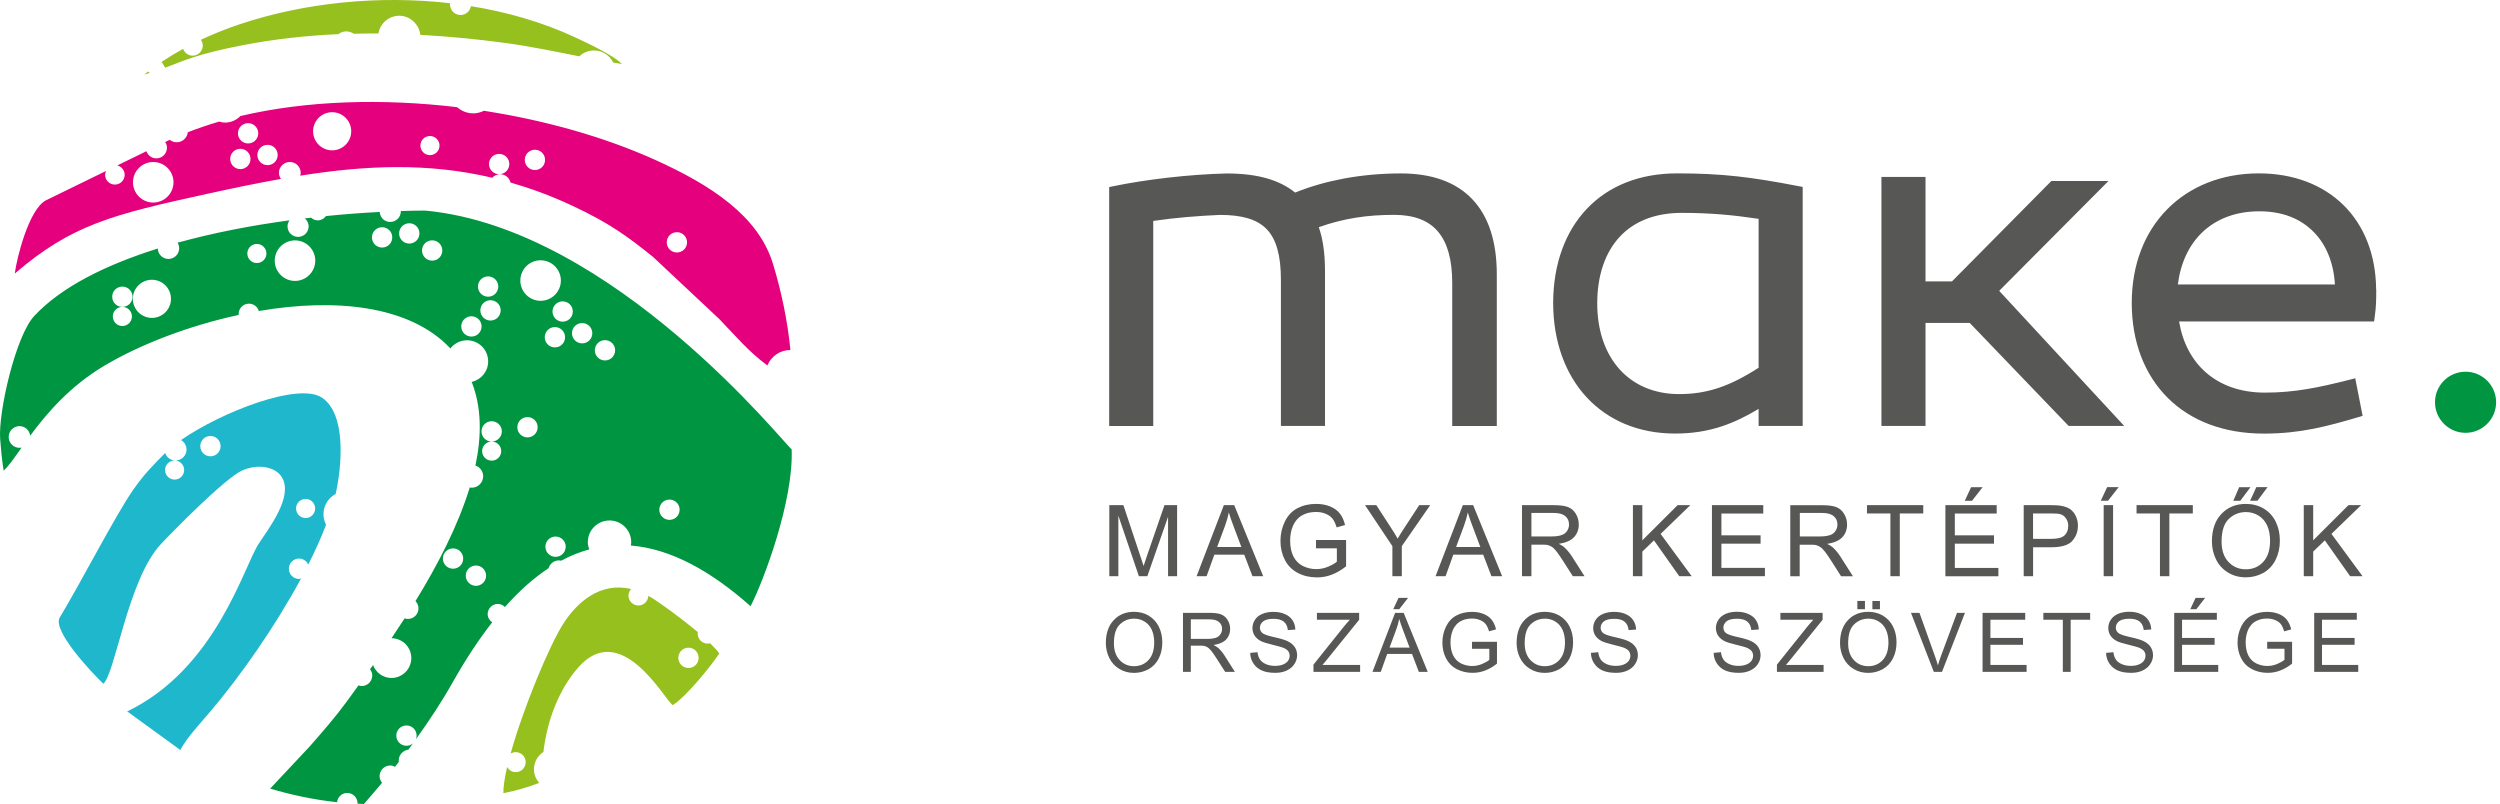 <svg width="199" height="64" viewBox="0 0 199 64" fill="none" xmlns="http://www.w3.org/2000/svg">
<path d="M53.29 41.382C52.845 41.382 52.482 41.022 52.482 40.574C52.482 40.126 52.842 39.766 53.29 39.766C53.738 39.766 54.098 40.126 54.098 40.574C54.098 41.022 53.738 41.382 53.29 41.382ZM48.157 28.692C47.713 28.692 47.349 28.332 47.349 27.883C47.349 27.435 47.709 27.075 48.157 27.075C48.605 27.075 48.965 27.435 48.965 27.883C48.965 28.332 48.605 28.692 48.157 28.692ZM46.339 27.332C45.894 27.332 45.53 26.972 45.53 26.524C45.53 26.076 45.89 25.716 46.339 25.716C46.787 25.716 47.147 26.076 47.147 26.524C47.147 26.972 46.787 27.332 46.339 27.332ZM44.788 25.605C44.343 25.605 43.98 25.245 43.98 24.797C43.98 24.349 44.34 23.989 44.788 23.989C45.236 23.989 45.596 24.349 45.596 24.797C45.596 25.245 45.236 25.605 44.788 25.605ZM44.222 44.325C43.778 44.325 43.414 43.965 43.414 43.517C43.414 43.069 43.774 42.709 44.222 42.709C44.67 42.709 45.031 43.069 45.031 43.517C45.031 43.965 44.67 44.325 44.222 44.325ZM44.171 26.035C44.615 26.035 44.979 26.395 44.979 26.844C44.979 27.292 44.619 27.652 44.171 27.652C43.722 27.652 43.362 27.292 43.362 26.844C43.362 26.395 43.722 26.035 44.171 26.035ZM41.419 22.332C41.419 21.439 42.143 20.719 43.032 20.719C43.921 20.719 44.645 21.443 44.645 22.332C44.645 23.221 43.921 23.945 43.032 23.945C42.143 23.945 41.419 23.221 41.419 22.332ZM41.988 34.816C41.544 34.816 41.18 34.456 41.18 34.008C41.18 33.56 41.54 33.2 41.988 33.2C42.437 33.2 42.797 33.56 42.797 34.008C42.797 34.456 42.437 34.816 41.988 34.816ZM39.898 35.908C39.898 36.327 39.56 36.668 39.137 36.668C38.715 36.668 38.377 36.327 38.377 35.908C38.377 35.489 38.715 35.151 39.133 35.147C38.689 35.147 38.329 34.787 38.329 34.339C38.329 33.891 38.689 33.531 39.137 33.531C39.585 33.531 39.946 33.891 39.946 34.339C39.946 34.787 39.585 35.143 39.141 35.147C39.56 35.147 39.898 35.489 39.898 35.908ZM37.884 46.633C37.44 46.633 37.076 46.272 37.076 45.824C37.076 45.376 37.436 45.016 37.884 45.016C38.333 45.016 38.693 45.376 38.693 45.824C38.693 46.272 38.333 46.633 37.884 46.633ZM36.062 45.269C35.617 45.269 35.254 44.909 35.254 44.461C35.254 44.013 35.614 43.653 36.062 43.653C36.51 43.653 36.87 44.013 36.87 44.461C36.87 44.909 36.51 45.269 36.062 45.269ZM38.237 24.705C38.237 24.261 38.597 23.897 39.045 23.897C39.494 23.897 39.854 24.257 39.854 24.705C39.854 25.154 39.494 25.514 39.045 25.514C38.597 25.514 38.237 25.154 38.237 24.705ZM37.524 26.792C37.08 26.792 36.716 26.432 36.716 25.984C36.716 25.536 37.076 25.175 37.524 25.175C37.972 25.175 38.333 25.536 38.333 25.984C38.333 26.432 37.972 26.792 37.524 26.792ZM38.854 22.001C39.299 22.001 39.663 22.361 39.663 22.809C39.663 23.258 39.303 23.618 38.854 23.618C38.406 23.618 38.046 23.258 38.046 22.809C38.046 22.361 38.406 22.001 38.854 22.001ZM34.401 20.748C33.957 20.748 33.593 20.388 33.593 19.94C33.593 19.492 33.953 19.131 34.401 19.131C34.849 19.131 35.209 19.492 35.209 19.94C35.209 20.388 34.849 20.748 34.401 20.748ZM32.579 19.389C32.134 19.389 31.77 19.029 31.77 18.58C31.77 18.132 32.131 17.772 32.579 17.772C33.027 17.772 33.387 18.132 33.387 18.58C33.387 19.029 33.027 19.389 32.579 19.389ZM30.415 19.705C29.97 19.705 29.607 19.345 29.607 18.896C29.607 18.448 29.966 18.088 30.415 18.088C30.863 18.088 31.223 18.448 31.223 18.896C31.223 19.345 30.863 19.705 30.415 19.705ZM23.482 22.361C22.589 22.361 21.869 21.637 21.869 20.748C21.869 19.859 22.593 19.135 23.482 19.135C24.371 19.135 25.095 19.859 25.095 20.748C25.095 21.637 24.371 22.361 23.482 22.361ZM20.447 20.939C20.028 20.939 19.686 20.601 19.686 20.179C19.686 19.756 20.028 19.418 20.447 19.418C20.866 19.418 21.207 19.76 21.207 20.179C21.207 20.598 20.866 20.939 20.447 20.939ZM12.092 25.304C11.254 25.304 10.574 24.624 10.574 23.787C10.574 22.949 11.254 22.269 12.092 22.269C12.93 22.269 13.609 22.949 13.609 23.787C13.609 24.624 12.93 25.304 12.092 25.304ZM10.501 25.19C10.501 25.609 10.159 25.951 9.74 25.951C9.322 25.951 8.98 25.613 8.98 25.19C8.98 24.768 9.318 24.433 9.737 24.43C9.292 24.43 8.932 24.07 8.932 23.621C8.932 23.173 9.292 22.813 9.74 22.813C10.189 22.813 10.549 23.173 10.549 23.621C10.549 24.07 10.189 24.426 9.744 24.43C10.163 24.43 10.501 24.771 10.501 25.19ZM63.012 35.757C62.619 35.584 48.888 18.18 33.85 16.762C33.222 16.762 32.572 16.776 31.907 16.799C31.907 16.806 31.907 16.813 31.907 16.82C31.907 17.287 31.528 17.666 31.061 17.666C30.595 17.666 30.253 17.313 30.227 16.872C28.842 16.942 27.409 17.048 25.947 17.199C25.8 17.401 25.569 17.541 25.3 17.541C25.095 17.541 24.907 17.456 24.764 17.328C24.599 17.346 24.433 17.368 24.264 17.386C24.444 17.541 24.569 17.757 24.569 18.015C24.569 18.477 24.195 18.856 23.728 18.856C23.261 18.856 22.887 18.481 22.887 18.015C22.887 17.835 22.953 17.677 23.048 17.537C20.024 17.945 16.975 18.533 14.135 19.319C14.212 19.448 14.263 19.598 14.263 19.76C14.263 20.23 13.881 20.612 13.411 20.612C12.941 20.612 12.573 20.241 12.562 19.782C8.44 21.075 4.891 22.831 2.726 25.15C1.242 26.744 -0.139 32.788 0.011 34.93C0.074 35.797 0.158 36.613 0.287 37.458C0.658 37.15 1.117 36.481 1.723 35.621C1.668 35.632 1.613 35.647 1.554 35.647C1.077 35.647 0.691 35.261 0.691 34.783C0.691 34.306 1.077 33.92 1.554 33.92C1.999 33.92 2.352 34.258 2.403 34.684C3.696 32.935 5.541 30.749 8.326 29.099C11.184 27.406 15.024 25.929 18.999 25.069C18.999 25.043 18.996 25.017 18.996 24.992C18.996 24.54 19.363 24.172 19.819 24.172C20.19 24.172 20.498 24.419 20.601 24.757C26.579 23.732 32.586 24.261 35.852 27.736C36.161 27.343 36.635 27.086 37.175 27.086C38.105 27.086 38.858 27.839 38.858 28.769C38.858 29.57 38.296 30.227 37.546 30.4C38.336 32.406 38.351 34.673 37.844 37.054C38.2 37.179 38.461 37.51 38.461 37.91C38.461 38.413 38.053 38.821 37.55 38.821C37.495 38.821 37.443 38.814 37.392 38.803C36.466 41.823 34.861 44.939 33.071 47.849C33.218 47.999 33.31 48.201 33.31 48.425C33.31 48.892 32.935 49.267 32.469 49.267C32.377 49.267 32.289 49.248 32.208 49.219C31.862 49.755 31.513 50.285 31.164 50.803C32.035 50.806 32.74 51.512 32.74 52.383C32.74 53.253 32.031 53.966 31.157 53.966C30.481 53.966 29.919 53.532 29.695 52.937C29.614 53.051 29.537 53.161 29.456 53.272C29.559 53.411 29.632 53.577 29.632 53.764C29.632 54.231 29.254 54.609 28.787 54.609C28.699 54.609 28.618 54.58 28.537 54.554C28.218 54.995 27.905 55.421 27.611 55.829C26.656 57.137 25.738 58.173 24.654 59.415L21.505 62.773C23.096 63.251 24.944 63.655 26.829 63.857C26.873 63.445 27.211 63.118 27.637 63.118C28.093 63.118 28.46 63.489 28.46 63.941C28.46 63.952 28.46 63.96 28.46 63.971C28.629 63.978 28.794 63.996 28.963 64C29.448 63.456 29.93 62.883 30.411 62.31C30.294 62.163 30.216 61.987 30.216 61.785C30.216 61.314 30.599 60.932 31.069 60.932C31.205 60.932 31.326 60.98 31.44 61.039C31.543 60.907 31.646 60.774 31.748 60.642C31.745 60.609 31.738 60.576 31.738 60.539C31.738 60.091 32.072 59.734 32.505 59.672C32.63 59.503 32.755 59.338 32.88 59.165C32.74 59.286 32.557 59.363 32.355 59.363C31.91 59.363 31.546 59.003 31.546 58.555C31.546 58.107 31.907 57.747 32.355 57.747C32.803 57.747 33.163 58.107 33.163 58.555C33.163 58.658 33.137 58.757 33.101 58.849C34.159 57.379 35.169 55.855 36.055 54.278C37.091 52.441 38.13 50.876 39.178 49.539C38.968 49.392 38.818 49.16 38.818 48.885C38.818 48.437 39.181 48.073 39.63 48.073C39.854 48.073 40.045 48.172 40.192 48.319C41.342 47.018 42.499 46.001 43.66 45.233C43.774 44.873 44.097 44.608 44.494 44.608C44.553 44.608 44.608 44.623 44.663 44.634C45.409 44.233 46.155 43.936 46.901 43.734C46.834 43.553 46.79 43.359 46.79 43.157C46.79 42.202 47.562 41.43 48.517 41.43C49.472 41.43 50.244 42.202 50.244 43.157C50.244 43.249 50.229 43.337 50.215 43.425C53.408 43.682 56.6 45.464 59.745 48.253C60.778 46.265 63.188 39.832 63.015 35.757" fill="#009641"/>
<path d="M53.882 20.098C53.437 20.098 53.073 19.738 53.073 19.289C53.073 18.841 53.433 18.481 53.882 18.481C54.33 18.481 54.69 18.841 54.69 19.289C54.69 19.738 54.33 20.098 53.882 20.098ZM42.58 13.536C42.135 13.536 41.772 13.175 41.772 12.727C41.772 12.279 42.132 11.919 42.58 11.919C43.028 11.919 43.388 12.279 43.388 12.727C43.388 13.175 43.028 13.536 42.58 13.536ZM39.732 13.866C39.288 13.866 38.924 13.506 38.924 13.058C38.924 12.61 39.284 12.25 39.732 12.25C40.181 12.25 40.541 12.61 40.541 13.058C40.541 13.506 40.181 13.866 39.732 13.866ZM34.225 12.349C33.806 12.349 33.464 12.007 33.464 11.588C33.464 11.169 33.802 10.828 34.225 10.828C34.647 10.828 34.986 11.169 34.986 11.588C34.986 12.007 34.644 12.349 34.225 12.349ZM26.439 11.967C25.602 11.967 24.922 11.287 24.922 10.449C24.922 9.612 25.602 8.932 26.439 8.932C27.277 8.932 27.957 9.612 27.957 10.449C27.957 11.287 27.277 11.967 26.439 11.967ZM21.296 13.146C20.851 13.146 20.487 12.786 20.487 12.338C20.487 11.889 20.847 11.529 21.296 11.529C21.744 11.529 22.104 11.889 22.104 12.338C22.104 12.786 21.744 13.146 21.296 13.146ZM19.749 11.419C19.304 11.419 18.941 11.059 18.941 10.611C18.941 10.163 19.301 9.803 19.749 9.803C20.197 9.803 20.557 10.163 20.557 10.611C20.557 11.059 20.197 11.419 19.749 11.419ZM19.131 13.462C18.687 13.462 18.323 13.102 18.323 12.654C18.323 12.206 18.683 11.845 19.131 11.845C19.58 11.845 19.94 12.206 19.94 12.654C19.94 13.102 19.58 13.462 19.131 13.462ZM12.198 16.122C11.306 16.122 10.585 15.398 10.585 14.509C10.585 13.62 11.309 12.896 12.198 12.896C13.088 12.896 13.811 13.62 13.811 14.509C13.811 15.398 13.088 16.122 12.198 16.122ZM61.079 29.096C61.377 28.379 62.068 27.865 62.891 27.865C62.898 27.865 62.909 27.865 62.916 27.865C62.692 25.521 62.185 23.154 61.524 20.987C60.363 17.191 56.597 14.737 52.177 12.738C48.176 10.927 43.44 9.582 38.52 8.818C38.263 8.943 37.976 9.024 37.671 9.024C37.175 9.024 36.731 8.833 36.385 8.531C30.466 7.826 24.415 7.991 19.135 9.237C18.823 9.556 18.393 9.759 17.912 9.759C17.75 9.759 17.599 9.722 17.453 9.678C16.589 9.928 15.759 10.214 14.95 10.526C14.899 10.975 14.528 11.324 14.065 11.324C13.855 11.324 13.664 11.25 13.51 11.129L13.15 11.305C13.235 11.438 13.29 11.592 13.29 11.761C13.29 12.227 12.911 12.606 12.445 12.606C12.077 12.606 11.769 12.367 11.655 12.037L9.34 13.168C9.674 13.256 9.924 13.554 9.924 13.914C9.924 14.344 9.575 14.693 9.145 14.693C8.715 14.693 8.366 14.344 8.366 13.914C8.366 13.804 8.399 13.704 8.443 13.609L3.652 15.949C2.293 16.666 1.334 20.549 1.176 21.773C5.747 17.853 8.998 17.077 16.435 15.442C18.477 14.994 20.443 14.583 22.361 14.241C22.266 14.101 22.203 13.94 22.203 13.76C22.203 13.282 22.593 12.893 23.07 12.893C23.548 12.893 23.937 13.282 23.937 13.76C23.937 13.837 23.915 13.91 23.897 13.984C29.166 13.146 34.093 12.948 39.185 14.149C39.339 13.976 39.563 13.866 39.81 13.866C40.214 13.866 40.548 14.149 40.633 14.527C42.242 14.991 43.87 15.586 45.534 16.365C48.521 17.761 49.947 18.815 51.978 20.447L57.251 25.392C58.573 26.759 59.547 27.953 61.057 29.07C61.068 29.077 61.079 29.084 61.09 29.096" fill="#E5007D"/>
<path d="M16.751 36.323C16.306 36.323 15.942 35.963 15.942 35.514C15.942 35.066 16.302 34.706 16.751 34.706C17.199 34.706 17.559 35.066 17.559 35.514C17.559 35.963 17.199 36.323 16.751 36.323ZM13.899 38.175C13.481 38.175 13.139 37.833 13.139 37.414C13.139 36.995 13.481 36.654 13.899 36.654C14.318 36.654 14.66 36.995 14.66 37.414C14.66 37.833 14.318 38.175 13.899 38.175ZM24.327 39.714C24.746 39.714 25.087 40.056 25.087 40.475C25.087 40.894 24.746 41.235 24.327 41.235C23.908 41.235 23.566 40.897 23.566 40.475C23.566 40.052 23.908 39.714 24.327 39.714ZM23.805 46.085C23.357 46.085 22.993 45.721 22.993 45.273C22.993 44.825 23.357 44.461 23.805 44.461C24.136 44.461 24.407 44.663 24.536 44.942C25.087 43.851 25.569 42.786 25.954 41.772C25.826 41.518 25.749 41.235 25.749 40.93C25.749 40.232 26.142 39.63 26.719 39.317C27.248 36.94 27.534 32.957 25.646 31.664C23.772 30.382 17.559 32.832 14.41 35.029C14.671 35.18 14.847 35.459 14.847 35.779C14.847 36.264 14.454 36.657 13.973 36.657C13.587 36.657 13.264 36.404 13.146 36.058C12.129 37.094 11.478 37.734 10.578 39.023C9.226 40.96 6.511 46.236 4.755 49.157C4.137 50.189 7.334 53.584 8.227 54.425C9.167 53.632 10.185 46.14 12.783 43.337C13.72 42.326 17.915 38.072 19.253 37.462C20.524 36.885 21.924 37.153 22.431 37.976C23.386 39.523 21.373 42.073 20.583 43.296C19.374 45.17 17.18 53.224 10.126 56.63L14.351 59.698C14.88 58.717 15.931 57.589 16.725 56.656C19.117 53.849 21.898 49.877 23.959 46.056C23.912 46.063 23.864 46.081 23.812 46.081" fill="#1FB7CC"/>
<path d="M54.804 53.172C54.359 53.172 53.995 52.812 53.995 52.364C53.995 51.916 54.355 51.556 54.804 51.556C55.252 51.556 55.612 51.916 55.612 52.364C55.612 52.812 55.252 53.172 54.804 53.172ZM56.534 51.199C56.468 51.218 56.402 51.232 56.332 51.232C55.891 51.232 55.535 50.876 55.535 50.435C55.535 50.395 55.542 50.354 55.546 50.314C54.212 49.197 52.511 47.962 51.806 47.543C51.736 47.503 51.67 47.474 51.603 47.437C51.589 47.859 51.243 48.197 50.817 48.197C50.391 48.197 50.027 47.845 50.027 47.407C50.027 47.205 50.112 47.029 50.233 46.889C47.757 46.29 45.909 47.984 44.865 49.605C43.748 51.331 41.654 56.347 40.644 59.991C40.765 59.918 40.897 59.87 41.048 59.87C41.489 59.87 41.845 60.227 41.845 60.667C41.845 61.108 41.489 61.465 41.048 61.465C40.754 61.465 40.508 61.292 40.368 61.053C40.173 61.891 40.063 62.611 40.067 63.136C41.026 62.96 42.099 62.637 42.922 62.317C42.668 62.027 42.503 61.652 42.503 61.237C42.503 60.656 42.804 60.146 43.256 59.852C43.55 57.364 44.465 54.928 46.008 53.154C49.403 49.252 52.838 55.586 53.54 56.13C54.528 55.546 56.545 53.099 57.251 52.022C57.129 51.816 56.858 51.526 56.523 51.203" fill="#96C01D"/>
<path d="M11.802 5.688C11.691 5.768 11.578 5.853 11.471 5.934C11.625 5.893 11.765 5.849 11.905 5.809C11.868 5.765 11.831 5.724 11.802 5.688Z" fill="#96C01D"/>
<path d="M47.283 4.016C47.959 4.016 48.532 4.413 48.815 4.979C49.047 5.015 49.278 5.063 49.509 5.1C48.903 4.42 46.566 3.336 45.685 2.928C43.164 1.764 40.379 0.959 37.484 0.489C37.418 0.889 37.08 1.194 36.661 1.194C36.198 1.194 35.823 0.82 35.823 0.353C35.823 0.32 35.827 0.29 35.831 0.257C30.202 -0.393 24.272 0.199 19.099 1.925C17.963 2.304 16.934 2.723 15.99 3.167C16.082 3.3 16.141 3.454 16.141 3.623C16.141 4.067 15.781 4.431 15.333 4.431C14.98 4.431 14.686 4.203 14.576 3.887C13.966 4.222 13.396 4.571 12.86 4.927C12.977 5.093 13.08 5.258 13.146 5.39C14.62 4.843 15.641 4.306 19.381 3.586C21.869 3.105 24.393 2.833 26.932 2.719C27.108 2.583 27.325 2.499 27.564 2.499C27.784 2.499 27.986 2.568 28.155 2.686C28.809 2.671 29.463 2.66 30.121 2.664C30.257 1.867 30.944 1.253 31.782 1.253C32.619 1.253 33.369 1.922 33.457 2.774C35.698 2.899 37.936 3.112 40.151 3.41C42.26 3.696 44.2 4.104 46.111 4.483C46.419 4.196 46.827 4.016 47.279 4.016" fill="#96C01D"/>
<path d="M196.258 29.588C194.913 29.588 193.826 30.679 193.826 32.02C193.826 33.361 194.917 34.453 196.258 34.453C197.599 34.453 198.691 33.361 198.691 32.02C198.691 30.679 197.599 29.588 196.258 29.588Z" fill="#009641"/>
<path d="M189.141 23.059C189.119 20.241 188.175 17.948 186.558 16.343C184.909 14.708 182.565 13.8 179.802 13.8C176.833 13.8 174.287 14.844 172.49 16.677C170.723 18.477 169.687 21.038 169.687 24.117C169.687 27.196 170.697 29.838 172.575 31.693C174.375 33.472 176.962 34.515 180.206 34.515C181.65 34.515 182.91 34.372 184.126 34.133C185.328 33.898 186.485 33.571 187.738 33.2L188.065 33.104L187.477 30.11L187.095 30.209C185.82 30.532 184.699 30.797 183.619 30.973C182.535 31.153 181.47 31.253 180.29 31.253C178.343 31.253 176.741 30.665 175.573 29.632C174.463 28.651 173.732 27.262 173.456 25.591H188.976L189.02 25.264C189.083 24.808 189.116 24.492 189.13 24.172C189.145 23.834 189.149 23.522 189.149 23.063L189.141 23.059ZM173.357 22.644C173.574 20.917 174.254 19.491 175.308 18.485C176.425 17.423 177.968 16.82 179.838 16.82C181.709 16.82 183.142 17.412 184.192 18.488C185.159 19.48 185.754 20.891 185.86 22.644H173.357ZM153.271 33.905H149.762V14.083H153.271V22.401H155.376L163.29 14.406H167.835L159.135 23.151L169.088 33.905H164.664L156.794 25.708H153.271V33.905ZM137.057 33.935C138.034 33.611 138.989 33.148 139.985 32.546V33.905H143.494V14.88L143.189 14.822C141.293 14.454 139.765 14.201 138.258 14.035C136.748 13.87 135.275 13.8 133.5 13.8C130.484 13.8 128.044 14.814 126.343 16.589C124.609 18.397 123.65 20.98 123.631 24.073C123.631 27.192 124.601 29.797 126.299 31.627C128.004 33.464 130.432 34.511 133.339 34.511C134.68 34.511 135.881 34.324 137.057 33.935ZM127.14 24.158C127.14 21.961 127.75 20.109 128.941 18.837C130.058 17.64 131.707 16.945 133.868 16.945C134.977 16.945 136.002 16.986 137.038 17.07C137.994 17.147 138.949 17.265 139.985 17.419V29.272C138.82 30.025 137.788 30.547 136.789 30.878C135.752 31.223 134.742 31.37 133.666 31.37C131.682 31.37 130.061 30.654 128.937 29.419C127.787 28.151 127.14 26.333 127.14 24.158ZM114.468 18.437C113.722 17.555 112.569 17.103 110.981 17.103C109.96 17.103 108.942 17.162 107.899 17.331C106.962 17.482 105.996 17.721 104.974 18.084C105.117 18.488 105.231 18.933 105.312 19.429C105.419 20.072 105.47 20.792 105.47 21.601V33.905H101.961V22.291C101.961 20.344 101.601 19.04 100.822 18.235C100.047 17.438 98.827 17.107 97.104 17.107C96.237 17.147 95.37 17.195 94.433 17.28C93.603 17.353 92.739 17.449 91.799 17.585V33.909H88.29V14.892L88.588 14.829C89.815 14.572 91.369 14.322 93.026 14.135C94.518 13.966 96.101 13.844 97.622 13.808H97.63C98.86 13.808 99.93 13.933 100.859 14.201C101.723 14.451 102.465 14.822 103.093 15.329C104.317 14.833 105.621 14.465 106.955 14.216C108.461 13.936 110 13.804 111.507 13.804C113.961 13.804 115.89 14.48 117.202 15.865C118.473 17.206 119.145 19.19 119.145 21.847V33.909H115.596V22.497C115.596 20.7 115.229 19.341 114.468 18.441V18.437ZM92.695 40.21H93.698V45.868H92.978V41.136L91.328 45.868H90.656L89.021 41.048V45.868H88.301V40.21H89.422L90.755 44.215C90.88 44.586 90.968 44.861 91.031 45.053C91.093 44.847 91.196 44.538 91.332 44.145L92.692 40.21H92.695ZM100.551 45.864L98.243 40.206H97.42L95.249 45.864H96.046L96.663 44.149H99.04L99.695 45.864H100.547H100.551ZM96.884 43.542L97.501 41.885C97.633 41.522 97.74 41.165 97.817 40.794C97.905 41.103 98.037 41.496 98.221 41.97L98.813 43.542H96.887H96.884ZM104.82 45.96C104.258 45.96 103.762 45.843 103.302 45.604C102.851 45.365 102.505 45.02 102.274 44.568C102.046 44.119 101.925 43.62 101.925 43.057C101.925 42.495 102.042 41.999 102.274 41.518C102.501 41.044 102.836 40.688 103.262 40.46C103.696 40.232 104.195 40.111 104.754 40.111C105.165 40.111 105.536 40.173 105.867 40.309C106.198 40.445 106.451 40.625 106.642 40.864C106.833 41.103 106.973 41.408 107.068 41.79L106.396 41.981C106.308 41.691 106.205 41.467 106.08 41.301C105.955 41.136 105.771 41 105.536 40.904C105.309 40.801 105.048 40.754 104.761 40.754C104.423 40.754 104.122 40.809 103.876 40.912C103.622 41.015 103.424 41.151 103.266 41.323C103.115 41.489 102.998 41.68 102.909 41.885C102.766 42.234 102.696 42.613 102.696 43.024C102.696 43.531 102.784 43.958 102.957 44.296C103.13 44.634 103.383 44.887 103.714 45.056C104.045 45.214 104.394 45.302 104.765 45.302C105.088 45.302 105.404 45.24 105.713 45.111C106.021 44.983 106.256 44.85 106.414 44.707V43.649H104.754V42.984H107.149V45.078C106.786 45.368 106.407 45.593 106.01 45.743C105.625 45.894 105.22 45.964 104.809 45.964L104.82 45.96ZM112.965 40.21H113.844L111.584 43.473V45.868H110.834V43.473L108.656 40.21H109.556L110.669 41.926C110.882 42.242 111.073 42.558 111.253 42.874C111.419 42.584 111.632 42.249 111.878 41.878L112.969 40.21H112.965ZM116.441 40.21L114.27 45.868H115.067L115.684 44.152H118.061L118.719 45.868H119.572L117.264 40.21H116.441ZM115.905 43.542L116.522 41.882C116.658 41.518 116.757 41.162 116.838 40.791C116.926 41.099 117.058 41.492 117.242 41.966L117.834 43.539H115.905V43.542ZM124.535 43.575C124.432 43.48 124.282 43.385 124.083 43.289C124.62 43.212 125.024 43.035 125.285 42.767C125.546 42.492 125.671 42.15 125.671 41.749C125.671 41.441 125.59 41.158 125.435 40.897C125.285 40.644 125.072 40.464 124.811 40.361C124.55 40.258 124.164 40.21 123.657 40.21H121.151V45.868H121.901V43.355H122.772C122.963 43.355 123.102 43.362 123.183 43.381C123.301 43.414 123.422 43.458 123.532 43.531C123.642 43.601 123.767 43.73 123.911 43.91C124.054 44.09 124.227 44.351 124.447 44.693L125.197 45.868H126.13L125.149 44.329C124.958 44.027 124.745 43.774 124.532 43.579L124.535 43.575ZM123.507 42.705H121.901V40.831H123.687C124.105 40.831 124.414 40.919 124.601 41.092C124.8 41.257 124.895 41.478 124.895 41.746C124.895 41.929 124.848 42.102 124.745 42.253C124.649 42.411 124.499 42.528 124.311 42.591C124.113 42.661 123.852 42.701 123.507 42.701V42.705ZM132.185 42.499L134.658 45.864H133.669L131.656 43.013L130.73 43.906V45.864H129.98V40.206H130.73V43.01L133.544 40.206H134.555L132.185 42.499ZM137.02 45.203H140.488V45.868H136.271V40.21H140.356V40.875H137.024V42.613H140.143V43.274H137.024V45.203H137.02ZM147.491 45.864L146.51 44.325C146.323 44.024 146.106 43.77 145.893 43.575C145.79 43.48 145.64 43.385 145.441 43.293C145.978 43.212 146.382 43.039 146.643 42.771C146.903 42.495 147.028 42.154 147.028 41.753C147.028 41.444 146.948 41.162 146.79 40.901C146.639 40.647 146.426 40.467 146.165 40.364C145.904 40.261 145.518 40.214 145.011 40.214H142.506V45.872H143.255V43.359H144.126C144.317 43.359 144.457 43.366 144.537 43.385C144.655 43.417 144.772 43.462 144.886 43.535C144.997 43.605 145.125 43.733 145.265 43.913C145.408 44.094 145.581 44.354 145.801 44.696L146.551 45.872H147.484L147.491 45.864ZM144.868 42.705H143.266V40.831H145.052C145.471 40.831 145.779 40.919 145.967 41.092C146.165 41.257 146.26 41.478 146.26 41.746C146.26 41.926 146.213 42.102 146.11 42.253C146.014 42.411 145.864 42.528 145.676 42.591C145.478 42.661 145.217 42.701 144.872 42.701L144.868 42.705ZM153.091 40.871H151.224V45.864H150.475V40.871H148.612V40.206H153.091V40.871ZM154.851 40.21H158.936V40.875H155.604V42.613H158.723V43.278H155.604V45.207H159.072V45.872H154.854V40.214L154.851 40.21ZM157.816 38.781L156.971 39.865H156.394L156.901 38.781H157.816ZM164.943 43.061C165.252 42.73 165.403 42.319 165.403 41.845C165.403 41.562 165.348 41.309 165.23 41.07C165.12 40.842 164.969 40.658 164.782 40.526C164.591 40.401 164.363 40.313 164.08 40.265C163.882 40.225 163.599 40.21 163.22 40.21H161.086V45.868H161.835V43.561H163.29C164.087 43.561 164.642 43.395 164.951 43.065L164.943 43.061ZM161.831 40.871H163.279C163.617 40.871 163.856 40.886 163.981 40.919C164.172 40.974 164.33 41.084 164.447 41.257C164.572 41.422 164.631 41.628 164.631 41.856C164.631 42.187 164.528 42.44 164.33 42.624C164.124 42.808 163.775 42.892 163.294 42.892H161.831V40.871ZM167.798 39.861H167.221L167.729 38.777H168.643L167.798 39.861ZM168.202 45.864H167.453V40.206H168.202V45.864ZM174.548 40.871H172.681V45.864H171.932V40.871H170.069V40.206H174.548V40.871ZM178.237 38.781H179.137L178.325 39.865H177.77L178.237 38.781ZM180.147 45.611C180.566 45.376 180.897 45.034 181.128 44.582C181.356 44.13 181.477 43.62 181.477 43.043C181.477 42.466 181.367 41.977 181.146 41.525C180.926 41.084 180.61 40.735 180.191 40.482C179.772 40.236 179.298 40.111 178.777 40.111C177.979 40.111 177.333 40.372 176.826 40.908C176.319 41.437 176.069 42.172 176.069 43.105C176.069 43.605 176.179 44.079 176.392 44.52C176.605 44.961 176.929 45.317 177.347 45.571C177.766 45.831 178.24 45.956 178.777 45.956C179.265 45.956 179.725 45.839 180.151 45.607L180.147 45.611ZM177.391 44.736C177.02 44.34 176.837 43.803 176.837 43.124C176.837 42.279 177.028 41.669 177.414 41.305C177.792 40.941 178.251 40.761 178.78 40.761C179.151 40.761 179.482 40.857 179.783 41.044C180.085 41.235 180.312 41.492 180.47 41.841C180.621 42.179 180.698 42.584 180.698 43.043C180.698 43.77 180.518 44.332 180.154 44.725C179.791 45.122 179.324 45.317 178.766 45.317C178.207 45.317 177.755 45.119 177.391 44.733V44.736ZM179.691 39.861H179.107L179.603 38.777H180.496L179.691 39.861ZM185.585 42.499L188.058 45.864H187.069L185.056 43.013L184.13 43.906V45.864H183.38V40.206H184.13V43.01L186.941 40.206H187.951L185.581 42.499H185.585ZM91.45 49.01C91.101 48.807 90.707 48.701 90.274 48.701C89.609 48.701 89.073 48.918 88.654 49.362C88.235 49.803 88.025 50.413 88.025 51.188C88.025 51.6 88.117 51.997 88.294 52.364C88.47 52.731 88.738 53.025 89.087 53.239C89.436 53.455 89.829 53.562 90.274 53.562C90.682 53.562 91.06 53.463 91.417 53.275C91.766 53.077 92.041 52.798 92.232 52.423C92.423 52.048 92.519 51.622 92.519 51.144C92.519 50.667 92.427 50.259 92.243 49.884C92.06 49.517 91.799 49.226 91.45 49.017V49.01ZM91.424 52.537C91.123 52.864 90.733 53.029 90.27 53.029C89.807 53.029 89.429 52.864 89.128 52.544C88.819 52.217 88.668 51.769 88.668 51.207C88.668 50.505 88.826 49.998 89.146 49.697C89.462 49.395 89.84 49.245 90.281 49.245C90.59 49.245 90.865 49.325 91.115 49.48C91.365 49.638 91.556 49.855 91.685 50.141C91.81 50.424 91.876 50.758 91.876 51.141C91.876 51.743 91.725 52.21 91.424 52.537ZM96.972 51.578C96.887 51.501 96.763 51.42 96.597 51.343C97.045 51.276 97.38 51.133 97.597 50.909C97.813 50.678 97.92 50.398 97.92 50.064C97.92 49.807 97.854 49.572 97.721 49.355C97.597 49.145 97.42 48.995 97.203 48.907C96.987 48.822 96.667 48.782 96.244 48.782H94.165V53.481H94.79V51.394H95.51C95.668 51.394 95.785 51.401 95.851 51.413C95.951 51.438 96.05 51.479 96.138 51.537C96.23 51.596 96.336 51.703 96.454 51.853C96.571 52.004 96.715 52.221 96.898 52.504L97.523 53.481H98.298L97.486 52.202C97.328 51.953 97.152 51.743 96.976 51.578H96.972ZM96.12 50.854H94.79V49.3H96.274C96.623 49.3 96.876 49.373 97.034 49.517C97.2 49.656 97.277 49.84 97.277 50.06C97.277 50.211 97.237 50.354 97.152 50.479C97.071 50.611 96.95 50.707 96.792 50.762C96.627 50.821 96.41 50.854 96.123 50.854H96.12ZM103.053 51.486C103.185 51.684 103.251 51.905 103.251 52.155C103.251 52.404 103.178 52.64 103.034 52.856C102.895 53.081 102.685 53.249 102.424 53.374C102.156 53.499 101.855 53.558 101.517 53.558C101.091 53.558 100.734 53.499 100.448 53.374C100.157 53.249 99.937 53.059 99.772 52.809C99.606 52.566 99.522 52.283 99.514 51.967L100.099 51.916C100.124 52.151 100.19 52.342 100.297 52.5C100.396 52.651 100.554 52.768 100.771 52.867C100.98 52.959 101.223 53.003 101.487 53.003C101.73 53.003 101.932 52.97 102.116 52.901C102.299 52.827 102.432 52.728 102.524 52.607C102.608 52.482 102.656 52.349 102.656 52.206C102.656 52.063 102.615 51.931 102.531 51.82C102.446 51.714 102.303 51.622 102.105 51.545C101.98 51.501 101.697 51.42 101.271 51.317C100.837 51.21 100.536 51.118 100.359 51.027C100.135 50.909 99.974 50.758 99.86 50.586C99.75 50.409 99.695 50.211 99.695 50.002C99.695 49.759 99.761 49.535 99.897 49.333C100.029 49.131 100.224 48.973 100.488 48.863C100.745 48.756 101.032 48.705 101.348 48.705C101.697 48.705 102.005 48.756 102.266 48.877C102.535 48.987 102.74 49.153 102.884 49.37C103.027 49.586 103.1 49.836 103.111 50.112L102.513 50.156C102.479 49.862 102.377 49.638 102.193 49.487C102.002 49.329 101.734 49.259 101.374 49.259C100.991 49.259 100.723 49.325 100.547 49.462C100.378 49.601 100.29 49.77 100.29 49.961C100.29 50.13 100.348 50.27 100.473 50.38C100.591 50.487 100.907 50.604 101.41 50.714C101.917 50.825 102.263 50.931 102.446 51.016C102.722 51.141 102.924 51.299 103.049 51.49L103.053 51.486ZM105.268 52.93H108.266V53.481H104.552V52.904L106.962 49.891C107.131 49.682 107.296 49.498 107.447 49.333H104.827V48.782H108.189V49.333L105.551 52.596L105.268 52.93ZM111.051 48.782L109.247 53.481H109.909L110.419 52.055H112.396L112.94 53.481H113.649L111.731 48.782H111.048H111.051ZM110.607 51.552L111.117 50.174C111.228 49.873 111.316 49.579 111.378 49.267C111.452 49.524 111.562 49.851 111.713 50.244L112.205 51.548H110.603L110.607 51.552ZM111.382 48.492H110.904L111.323 47.591H112.084L111.382 48.492ZM117.172 51.086H119.16V52.823C118.859 53.066 118.543 53.249 118.216 53.374C117.892 53.499 117.558 53.558 117.216 53.558C116.75 53.558 116.338 53.459 115.956 53.264C115.581 53.066 115.295 52.779 115.104 52.404C114.913 52.03 114.814 51.618 114.814 51.152C114.814 50.685 114.913 50.273 115.104 49.873C115.295 49.48 115.57 49.182 115.923 48.995C116.283 48.804 116.698 48.705 117.165 48.705C117.507 48.705 117.815 48.756 118.091 48.87C118.366 48.98 118.576 49.131 118.734 49.329C118.892 49.528 119.009 49.781 119.087 50.097L118.528 50.255C118.455 50.013 118.37 49.829 118.267 49.689C118.161 49.55 118.01 49.439 117.815 49.362C117.624 49.278 117.407 49.237 117.172 49.237C116.889 49.237 116.64 49.282 116.438 49.37C116.228 49.454 116.063 49.568 115.93 49.711C115.806 49.851 115.706 50.005 115.637 50.178C115.519 50.468 115.46 50.781 115.46 51.122C115.46 51.541 115.534 51.897 115.677 52.18C115.82 52.463 116.03 52.673 116.305 52.812C116.581 52.945 116.871 53.014 117.18 53.014C117.448 53.014 117.712 52.963 117.966 52.856C118.223 52.75 118.418 52.64 118.55 52.522V51.644H117.172V51.093V51.086ZM124.146 49.01C123.797 48.807 123.404 48.701 122.97 48.701C122.309 48.701 121.769 48.918 121.35 49.362C120.931 49.803 120.722 50.413 120.722 51.188C120.722 51.6 120.813 51.997 120.99 52.364C121.166 52.731 121.434 53.025 121.783 53.239C122.132 53.455 122.526 53.562 122.97 53.562C123.378 53.562 123.756 53.463 124.113 53.272C124.462 53.073 124.737 52.794 124.928 52.419C125.119 52.044 125.219 51.618 125.219 51.141C125.219 50.663 125.127 50.255 124.943 49.88C124.759 49.513 124.499 49.223 124.15 49.013L124.146 49.01ZM124.12 52.537C123.819 52.864 123.429 53.029 122.966 53.029C122.504 53.029 122.125 52.864 121.824 52.544C121.515 52.217 121.365 51.769 121.365 51.207C121.365 50.505 121.523 49.998 121.842 49.697C122.158 49.395 122.537 49.245 122.977 49.245C123.286 49.245 123.562 49.322 123.812 49.48C124.061 49.638 124.252 49.855 124.381 50.141C124.506 50.424 124.572 50.758 124.572 51.141C124.572 51.743 124.421 52.21 124.12 52.537ZM130.179 51.486C130.311 51.684 130.374 51.905 130.374 52.155C130.374 52.404 130.3 52.64 130.157 52.856C130.017 53.081 129.808 53.249 129.547 53.374C129.279 53.499 128.977 53.558 128.639 53.558C128.213 53.558 127.857 53.499 127.57 53.374C127.28 53.249 127.059 53.059 126.894 52.809C126.729 52.566 126.644 52.283 126.637 51.967L127.221 51.916C127.247 52.151 127.313 52.342 127.42 52.5C127.519 52.651 127.677 52.768 127.893 52.867C128.103 52.959 128.345 53.003 128.61 53.003C128.852 53.003 129.055 52.97 129.238 52.901C129.422 52.827 129.554 52.728 129.646 52.607C129.731 52.482 129.778 52.349 129.778 52.206C129.778 52.063 129.738 51.931 129.653 51.82C129.569 51.714 129.426 51.622 129.227 51.545C129.102 51.501 128.819 51.42 128.393 51.317C127.96 51.21 127.658 51.118 127.482 51.027C127.258 50.909 127.096 50.758 126.982 50.586C126.872 50.409 126.817 50.211 126.817 50.002C126.817 49.759 126.883 49.535 127.019 49.333C127.151 49.131 127.346 48.973 127.611 48.863C127.868 48.756 128.154 48.705 128.47 48.705C128.819 48.705 129.128 48.756 129.389 48.877C129.657 48.987 129.863 49.153 130.006 49.37C130.149 49.586 130.223 49.836 130.234 50.112L129.639 50.156C129.606 49.862 129.499 49.638 129.315 49.487C129.124 49.329 128.856 49.259 128.496 49.259C128.114 49.259 127.846 49.325 127.669 49.462C127.5 49.601 127.412 49.77 127.412 49.961C127.412 50.13 127.471 50.27 127.596 50.38C127.713 50.487 128.029 50.604 128.533 50.714C129.04 50.825 129.385 50.931 129.569 51.016C129.844 51.141 130.047 51.299 130.175 51.49L130.179 51.486ZM139.945 51.486C140.077 51.681 140.143 51.905 140.143 52.155C140.143 52.404 140.07 52.64 139.926 52.856C139.787 53.081 139.577 53.249 139.316 53.374C139.048 53.499 138.747 53.558 138.409 53.558C137.983 53.558 137.626 53.499 137.34 53.374C137.049 53.249 136.829 53.059 136.664 52.809C136.498 52.566 136.414 52.283 136.406 51.967L136.991 51.916C137.016 52.151 137.083 52.342 137.189 52.5C137.288 52.651 137.446 52.768 137.663 52.867C137.872 52.959 138.115 53.003 138.379 53.003C138.622 53.003 138.824 52.97 139.008 52.897C139.191 52.823 139.324 52.728 139.416 52.603C139.5 52.478 139.548 52.346 139.548 52.202C139.548 52.059 139.507 51.927 139.423 51.817C139.338 51.71 139.191 51.618 138.997 51.541C138.872 51.497 138.589 51.416 138.163 51.313C137.729 51.207 137.428 51.115 137.252 51.023C137.027 50.905 136.866 50.755 136.752 50.582C136.642 50.406 136.586 50.207 136.586 49.998C136.586 49.755 136.653 49.531 136.789 49.329C136.921 49.127 137.116 48.969 137.38 48.855C137.637 48.749 137.924 48.697 138.24 48.697C138.589 48.697 138.898 48.749 139.158 48.87C139.427 48.98 139.632 49.145 139.776 49.362C139.919 49.579 139.992 49.829 140.003 50.105L139.405 50.149C139.371 49.855 139.269 49.63 139.085 49.48C138.894 49.322 138.626 49.252 138.266 49.252C137.883 49.252 137.615 49.318 137.439 49.454C137.27 49.594 137.182 49.763 137.182 49.954C137.182 50.123 137.24 50.263 137.365 50.373C137.483 50.479 137.799 50.597 138.302 50.707C138.809 50.817 139.155 50.924 139.338 51.008C139.614 51.133 139.816 51.291 139.941 51.482L139.945 51.486ZM142.16 52.93H145.158V53.481H141.444V52.904L143.854 49.891C144.023 49.682 144.188 49.498 144.339 49.333H141.719V48.782H145.081V49.333L142.443 52.596L142.16 52.93ZM148.45 48.492H147.844V47.834H148.45V48.492ZM149.894 49.01C149.545 48.807 149.152 48.701 148.718 48.701C148.057 48.701 147.517 48.918 147.098 49.362C146.679 49.803 146.466 50.413 146.466 51.188C146.466 51.6 146.558 51.997 146.734 52.364C146.911 52.731 147.179 53.025 147.528 53.239C147.877 53.455 148.27 53.562 148.715 53.562C149.123 53.562 149.501 53.463 149.857 53.272C150.207 53.073 150.482 52.794 150.673 52.419C150.864 52.044 150.963 51.618 150.963 51.141C150.963 50.663 150.872 50.255 150.688 49.88C150.504 49.513 150.24 49.223 149.894 49.013V49.01ZM149.869 52.537C149.567 52.864 149.178 53.029 148.715 53.029C148.252 53.029 147.873 52.864 147.572 52.544C147.264 52.217 147.113 51.769 147.113 51.207C147.113 50.505 147.271 49.998 147.591 49.697C147.907 49.395 148.285 49.245 148.726 49.245C149.034 49.245 149.31 49.322 149.56 49.48C149.81 49.638 150.001 49.855 150.129 50.141C150.254 50.424 150.32 50.758 150.32 51.141C150.32 51.743 150.17 52.21 149.869 52.537ZM149.644 47.837V48.495H149.042V47.837H149.644ZM155.777 48.782H156.412L154.582 53.481H153.932L152.113 48.782H152.789L154.009 52.195C154.108 52.471 154.193 52.728 154.259 52.963C154.333 52.706 154.41 52.452 154.509 52.195L155.777 48.782ZM158.437 52.93H161.317V53.481H157.812V48.782H161.207V49.333H158.437V50.777H161.031V51.328H158.437V52.93ZM162.655 48.782H166.376V49.333H164.826V53.481H164.201V49.333H162.651V48.782H162.655ZM171.182 51.486C171.314 51.684 171.381 51.905 171.381 52.155C171.381 52.404 171.307 52.64 171.164 52.856C171.024 53.081 170.815 53.249 170.554 53.374C170.286 53.499 169.984 53.558 169.646 53.558C169.22 53.558 168.867 53.499 168.577 53.374C168.291 53.249 168.067 53.059 167.901 52.809C167.736 52.566 167.651 52.283 167.644 51.967L168.228 51.916C168.254 52.151 168.32 52.342 168.423 52.5C168.522 52.651 168.68 52.768 168.897 52.867C169.106 52.959 169.349 53.003 169.613 53.003C169.856 53.003 170.058 52.97 170.242 52.897C170.425 52.823 170.558 52.728 170.649 52.603C170.734 52.478 170.782 52.346 170.782 52.202C170.782 52.059 170.741 51.927 170.657 51.817C170.572 51.71 170.425 51.618 170.231 51.541C170.106 51.497 169.823 51.416 169.397 51.313C168.963 51.207 168.662 51.115 168.485 51.023C168.261 50.905 168.1 50.755 167.986 50.582C167.875 50.406 167.82 50.207 167.82 49.998C167.82 49.755 167.886 49.531 168.022 49.329C168.155 49.127 168.349 48.969 168.614 48.855C168.871 48.749 169.158 48.697 169.474 48.697C169.823 48.697 170.131 48.749 170.392 48.87C170.66 48.98 170.866 49.145 171.01 49.362C171.153 49.579 171.226 49.829 171.241 50.105L170.642 50.149C170.609 49.855 170.502 49.63 170.322 49.48C170.131 49.322 169.863 49.252 169.503 49.252C169.125 49.252 168.853 49.318 168.676 49.454C168.507 49.594 168.419 49.763 168.419 49.954C168.419 50.123 168.478 50.263 168.603 50.373C168.721 50.479 169.036 50.597 169.54 50.707C170.047 50.817 170.392 50.924 170.576 51.008C170.852 51.133 171.054 51.291 171.179 51.482L171.182 51.486ZM174.349 48.492L174.768 47.591H175.529L174.827 48.492H174.349ZM173.692 52.93H176.572V53.481H173.067V48.782H176.462V49.333H173.692V50.777H176.282V51.328H173.692V52.93ZM180.463 51.086H182.451V52.823C182.149 53.066 181.834 53.249 181.507 53.374C181.183 53.499 180.849 53.558 180.511 53.558C180.044 53.558 179.633 53.459 179.251 53.264C178.876 53.066 178.589 52.779 178.398 52.404C178.207 52.03 178.108 51.618 178.108 51.152C178.108 50.685 178.207 50.273 178.398 49.873C178.589 49.48 178.865 49.182 179.218 48.995C179.578 48.804 179.993 48.705 180.459 48.705C180.801 48.705 181.11 48.756 181.385 48.87C181.661 48.98 181.87 49.131 182.028 49.329C182.186 49.528 182.304 49.781 182.381 50.097L181.822 50.255C181.749 50.013 181.665 49.829 181.562 49.689C181.455 49.55 181.304 49.439 181.11 49.362C180.919 49.278 180.702 49.237 180.467 49.237C180.184 49.237 179.934 49.282 179.732 49.37C179.522 49.454 179.357 49.568 179.225 49.711C179.1 49.851 179.001 50.005 178.931 50.178C178.813 50.468 178.755 50.781 178.755 51.122C178.755 51.541 178.828 51.897 178.971 52.18C179.115 52.463 179.324 52.673 179.6 52.809C179.875 52.941 180.165 53.011 180.474 53.011C180.742 53.011 181.007 52.959 181.26 52.853C181.518 52.746 181.712 52.636 181.845 52.518V51.64H180.467V51.089L180.463 51.086ZM184.835 52.93H187.716V53.481H184.211V48.782H187.602V49.333H184.832V50.777H187.426V51.328H184.832V52.93H184.835Z" fill="#575756"/>
</svg>
